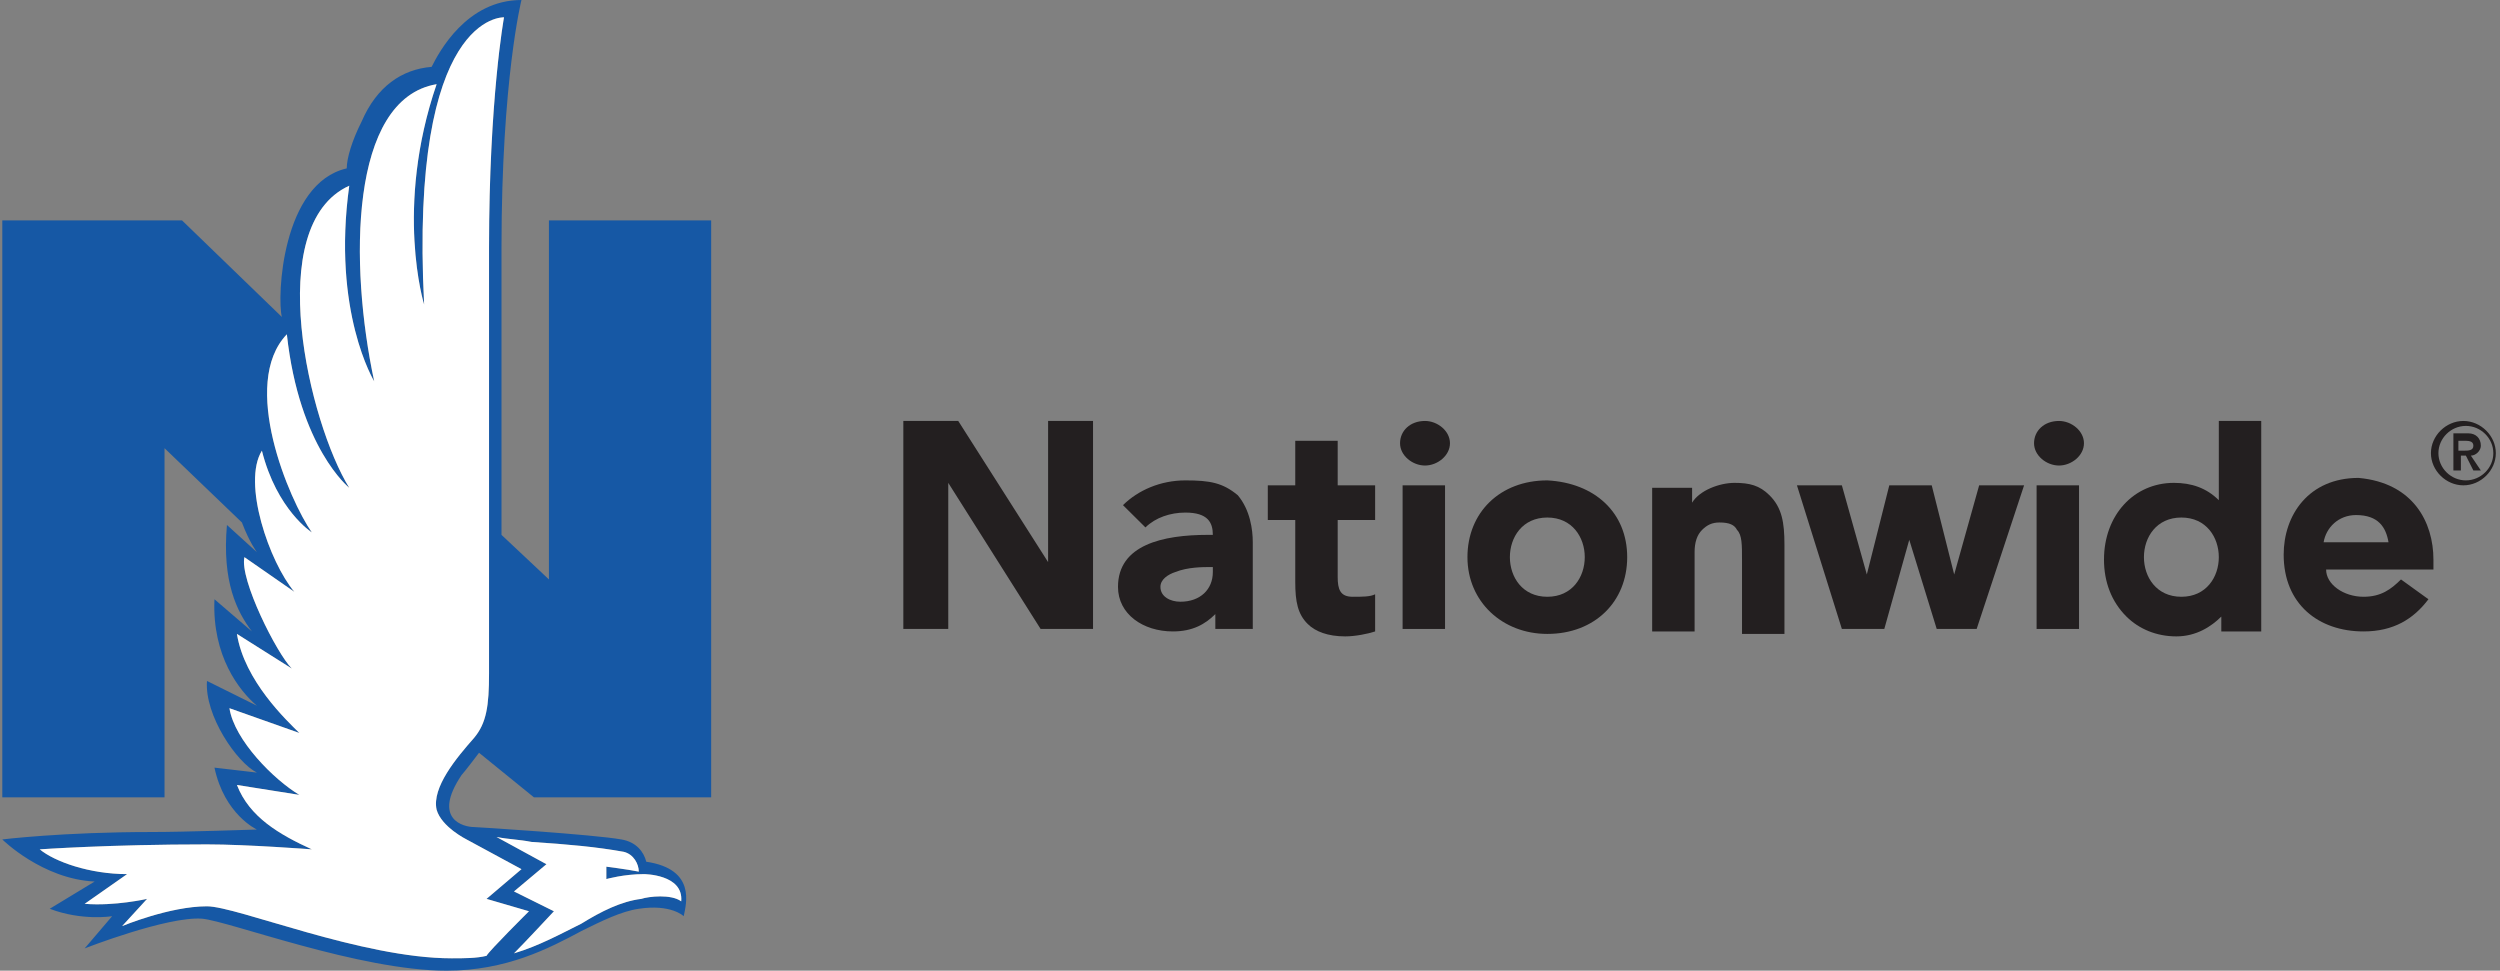 <?xml version="1.0" encoding="utf-8"?>
<svg xmlns="http://www.w3.org/2000/svg" width="631" height="245" viewBox="0 0 631 245" fill="none">
<rect x="0" y="0" width="631" height="245" fill="#808080" stroke="none"/>
<g clip-path="url(#clip0)">
<path d="M119.649 186.25C115.239 191.25 108.939 198.75 110.199 204.375C111.459 208.75 117.759 211.875 117.759 211.875L131.619 219.375L122.799 226.875L133.509 230C133.509 230 123.429 240 122.799 241.25C120.279 241.875 117.129 241.875 113.979 241.875C91.299 241.875 59.799 228.75 52.239 228.75C42.789 228.75 30.819 233.75 30.819 233.75L37.119 226.875C37.119 226.875 28.929 228.75 21.369 228.125L32.079 220.625C22.629 220.625 13.809 217.5 10.029 214.375C10.029 214.375 27.669 213.125 52.239 213.125C62.319 213.125 78.699 214.375 78.699 214.375C70.509 210.625 62.949 206.25 59.799 198.125L75.549 200.625C69.249 196.875 59.169 186.875 57.909 178.75L75.549 185C72.399 181.875 61.689 171.875 59.799 160L73.659 168.75C69.879 165 60.429 146.25 61.689 140.625L74.289 149.375C67.989 141.875 61.059 121.875 66.099 113.75C69.879 128.75 78.699 134.375 78.699 134.375C73.029 126.25 60.429 96.875 72.399 84.375C75.549 113.125 88.149 123.125 88.149 123.125C78.069 106.875 66.099 56.875 88.149 46.875C83.739 78.75 94.449 96.25 94.449 96.25C88.149 66.875 88.149 25 110.199 21.25C99.489 52.5 107.049 76.875 107.049 76.875C103.269 3.125 127.209 4.375 127.209 4.375C127.209 4.375 123.429 25 123.429 62.5V170C123.429 178.125 122.799 182.5 119.649 186.25ZM134.139 212.5C143.589 213.125 150.519 213.75 157.449 215C159.969 215.625 161.229 218.125 161.229 220C158.079 219.375 153.039 218.75 153.039 218.75V221.875C153.039 221.875 157.449 220.625 162.489 220.625C162.489 220.625 172.569 220.625 171.939 227.5C169.419 225.625 163.749 226.25 161.859 226.875C156.819 227.5 151.779 230 146.739 233.125C141.699 235.625 136.029 238.75 129.729 240.625C132.249 238.125 139.809 230 139.809 230L129.729 225L137.919 218.125L125.319 211.25C128.469 211.875 130.989 211.875 134.139 212.5ZM134.769 201.25H179.499V55.625H138.549V146.25L126.579 135V62.5C126.579 20 131.619 0 131.619 0C117.759 0 110.829 13.125 108.939 16.875C101.379 17.5 95.079 21.875 91.299 30.625C88.779 35.625 87.519 40 87.519 42.5C71.139 46.25 69.879 75 71.139 80L45.939 55.625H0.579V201.25H41.529V113.125L61.059 131.875C62.949 136.875 64.839 139.375 64.839 139.375L57.279 132.5C56.019 146.875 59.799 154.375 63.579 159.375L54.129 151.25C53.499 165.625 60.429 174.375 64.839 178.125L52.239 171.875C51.609 180.625 59.799 192.5 64.839 195L54.129 193.75C56.649 205.625 64.839 209.375 64.839 209.375C64.839 209.375 46.569 210 38.379 210C15.699 210 0.579 211.875 0.579 211.875C0.579 211.875 10.659 221.875 23.889 222.5L12.549 229.375C20.739 232.5 28.299 231.25 28.299 231.25L21.369 239.375C21.369 239.375 42.159 231.25 50.979 231.875C57.909 232.5 90.669 245 112.719 245C127.839 245 138.549 239.375 146.739 235C151.779 232.5 156.819 230 161.229 229.375C169.419 228.125 172.569 231.25 172.569 231.25C173.199 228.125 175.719 219.375 163.119 217.5C162.489 215 160.599 212.5 156.819 211.875C149.889 210.625 120.279 208.75 119.649 208.75C117.129 208.75 108.939 206.875 116.499 195.625C117.129 195 120.909 190 120.909 190L134.769 201.25Z" fill="#1658A5"/>
<path d="M359.672 106.25C362.822 106.25 365.972 108.75 365.972 111.875C365.972 115 362.822 117.5 359.672 117.5C356.522 117.5 353.372 115 353.372 111.875C353.372 108.75 355.892 106.25 359.672 106.25Z" fill="#231F20"/>
<path d="M519.692 106.25C522.842 106.25 525.992 108.75 525.992 111.875C525.992 115 522.842 117.5 519.692 117.5C516.542 117.5 513.392 115 513.392 111.875C513.392 108.75 515.912 106.25 519.692 106.25Z" fill="#231F20"/>
<path d="M316.201 136.875V158.75H306.751V155C304.231 157.5 301.081 159.375 296.041 159.375C288.481 159.375 282.181 155 282.181 148.125C282.181 137.5 293.521 135 304.861 135H306.121C306.121 131.875 304.861 129.375 299.191 129.375C295.411 129.375 291.631 130.625 289.111 133.125L283.441 127.5C287.221 123.75 292.891 121.25 299.191 121.25C305.491 121.25 308.641 121.875 312.421 125C315.571 128.75 316.201 133.75 316.201 136.875ZM306.121 143.125H305.491C303.601 143.125 299.821 143.125 296.671 144.375C294.781 145 292.891 146.25 292.891 148.125C292.891 150.625 295.411 151.875 297.931 151.875C302.971 151.875 306.121 148.75 306.121 144.375V143.125Z" fill="#231F20"/>
<path d="M337.633 122.5V111.25H326.923V122.5H319.993V131.25H326.923V146.875C326.923 151.875 327.553 155 330.073 157.5C331.963 159.375 335.113 160.625 339.523 160.625C342.043 160.625 345.193 160 347.083 159.375V150C345.823 150.625 343.933 150.625 341.413 150.625C338.263 150.625 337.633 148.75 337.633 145.625V131.25H347.083V122.5H337.633Z" fill="#231F20"/>
<path d="M614.199 141.25V143.75H587.109C587.109 147.5 591.519 150.625 596.559 150.625C600.969 150.625 603.489 148.75 606.009 146.25L612.939 151.25C609.159 156.25 604.119 159.375 596.559 159.375C585.219 159.375 576.399 152.5 576.399 140C576.399 130 582.699 120.625 595.299 120.625C609.159 121.875 614.199 131.875 614.199 141.25ZM602.859 136.875C602.229 133.125 600.339 130 594.669 130C590.259 130 587.109 133.125 586.479 136.875H602.859Z" fill="#231F20"/>
<path d="M264.541 106.25V141.875L241.861 106.25H228.001V158.75H239.341V121.875L262.651 158.75H275.881V106.25H264.541Z" fill="#231F20"/>
<path d="M499.538 122.5L493.238 145L487.568 122.5H476.858L471.188 145L464.888 122.5H453.548L464.888 158.75H475.598L481.898 136.25L488.828 158.75H498.908L510.878 122.5H499.538Z" fill="#231F20"/>
<path d="M364.727 122.5H354.017V158.75H364.727V122.5Z" fill="#231F20"/>
<path d="M524.746 122.5H514.036V158.75H524.746V122.5Z" fill="#231F20"/>
<path d="M446.615 125C444.095 122.5 441.575 121.875 437.795 121.875C434.015 121.875 428.975 123.75 427.085 126.875V123.125H417.005V159.375H427.715V139.375C427.715 136.875 428.345 135 429.605 133.75C430.865 132.5 432.125 131.875 434.015 131.875C436.535 131.875 437.795 132.5 438.425 133.75C439.685 135 439.685 137.5 439.685 141.25V160H450.395V137.5C450.395 131.875 449.765 128.125 446.615 125Z" fill="#231F20"/>
<path d="M570.738 106.25V159.375H560.658V155.625C558.138 158.125 554.358 160.625 549.318 160.625C544.278 160.625 539.868 158.75 536.718 155.625C532.938 151.875 531.048 146.875 531.048 141.25C531.048 130 538.608 121.875 548.688 121.875C553.098 121.875 556.878 123.125 560.028 126.25V106.25H570.738ZM560.028 140.625C560.028 135.625 556.878 130.625 550.578 130.625C544.278 130.625 541.128 135.625 541.128 140.625C541.128 145.625 544.278 150.625 550.578 150.625C556.878 150.625 560.028 145.625 560.028 140.625Z" fill="#231F20"/>
<path d="M410.704 140.625C410.704 151.875 402.514 160 390.544 160C379.204 160 370.384 151.875 370.384 140.625C370.384 129.375 378.574 121.25 390.544 121.25C402.514 121.875 410.704 129.375 410.704 140.625ZM390.544 130.625C384.244 130.625 381.094 135.625 381.094 140.625C381.094 145.625 384.244 150.625 390.544 150.625C396.844 150.625 399.994 145.625 399.994 140.625C399.994 135.625 396.844 130.625 390.544 130.625Z" fill="#231F20"/>
<path d="M619.237 118.75H621.127V115H622.387L624.277 118.75H626.167L623.647 115C624.907 115 626.167 113.75 626.167 112.5C626.167 110.625 624.907 109.375 623.017 109.375H619.237V118.75ZM620.497 111.25H621.757C623.017 111.25 624.277 111.25 624.277 112.5C624.277 113.75 623.017 113.75 621.757 113.75H620.497V111.25ZM613.567 114.375C613.567 118.75 617.347 122.5 621.757 122.5C626.167 122.5 629.947 118.75 629.947 114.375C629.947 110 626.167 106.25 621.757 106.25C617.347 106.25 613.567 110 613.567 114.375ZM615.457 114.375C615.457 110.625 618.607 107.5 622.387 107.5C626.167 107.5 629.317 110.625 629.317 114.375C629.317 118.125 626.167 121.25 622.387 121.25C618.607 121.25 615.457 118.125 615.457 114.375Z" fill="#231F20"/>
<path d="M119.652 186.251C115.242 191.251 108.942 198.751 110.202 204.376C111.462 208.751 117.762 211.876 117.762 211.876L131.622 219.376L122.802 226.876L133.512 230.001C133.512 230.001 123.432 240.001 122.802 241.251C120.282 241.876 117.132 241.876 113.982 241.876C91.302 241.876 59.802 228.751 52.242 228.751C42.792 228.751 30.822 233.751 30.822 233.751L37.122 226.876C37.122 226.876 28.932 228.751 21.372 228.126L32.082 220.626C22.632 220.626 13.812 217.501 10.032 214.376C10.032 214.376 27.672 213.126 52.242 213.126C62.322 213.126 78.702 214.376 78.702 214.376C70.512 210.626 62.952 206.251 59.802 198.126L75.552 200.626C69.252 196.876 59.172 186.876 57.912 178.751L75.552 185.001C72.402 181.876 61.692 171.876 59.802 160.001L73.662 168.751C69.882 165.001 60.432 146.251 61.692 140.626L74.292 149.376C67.992 141.876 61.062 121.876 66.102 113.751C69.882 128.751 78.702 134.376 78.702 134.376C73.032 126.251 60.432 96.876 72.402 84.376C75.552 113.126 88.152 123.126 88.152 123.126C78.072 106.876 66.102 56.876 88.152 46.876C83.742 78.751 94.452 96.251 94.452 96.251C88.152 66.876 88.152 25.001 110.202 21.251C99.492 52.501 107.052 76.876 107.052 76.876C103.272 3.126 127.212 4.376 127.212 4.376C127.212 4.376 123.432 25.001 123.432 62.501V170.001C123.432 178.126 122.802 182.501 119.652 186.251ZM134.142 212.501C143.592 213.126 150.522 213.751 157.452 215.001C159.972 215.626 161.232 218.126 161.232 220.001C158.082 219.376 153.042 218.751 153.042 218.751V221.876C153.042 221.876 157.452 220.626 162.492 220.626C162.492 220.626 172.572 220.626 171.942 227.501C169.422 225.626 163.752 226.251 161.862 226.876C156.822 227.501 151.782 230.001 146.742 233.126C141.702 235.626 136.032 238.751 129.732 240.626C132.252 238.126 139.812 230.001 139.812 230.001L129.732 225.001L137.922 218.126L125.322 211.251C128.472 211.876 130.992 211.876 134.142 212.501Z" fill="white"/>
</g>
<defs>
<clipPath id="clip0">
<rect width="630" height="245" fill="white" transform="translate(0.579)"/>
</clipPath>
</defs>
</svg>
